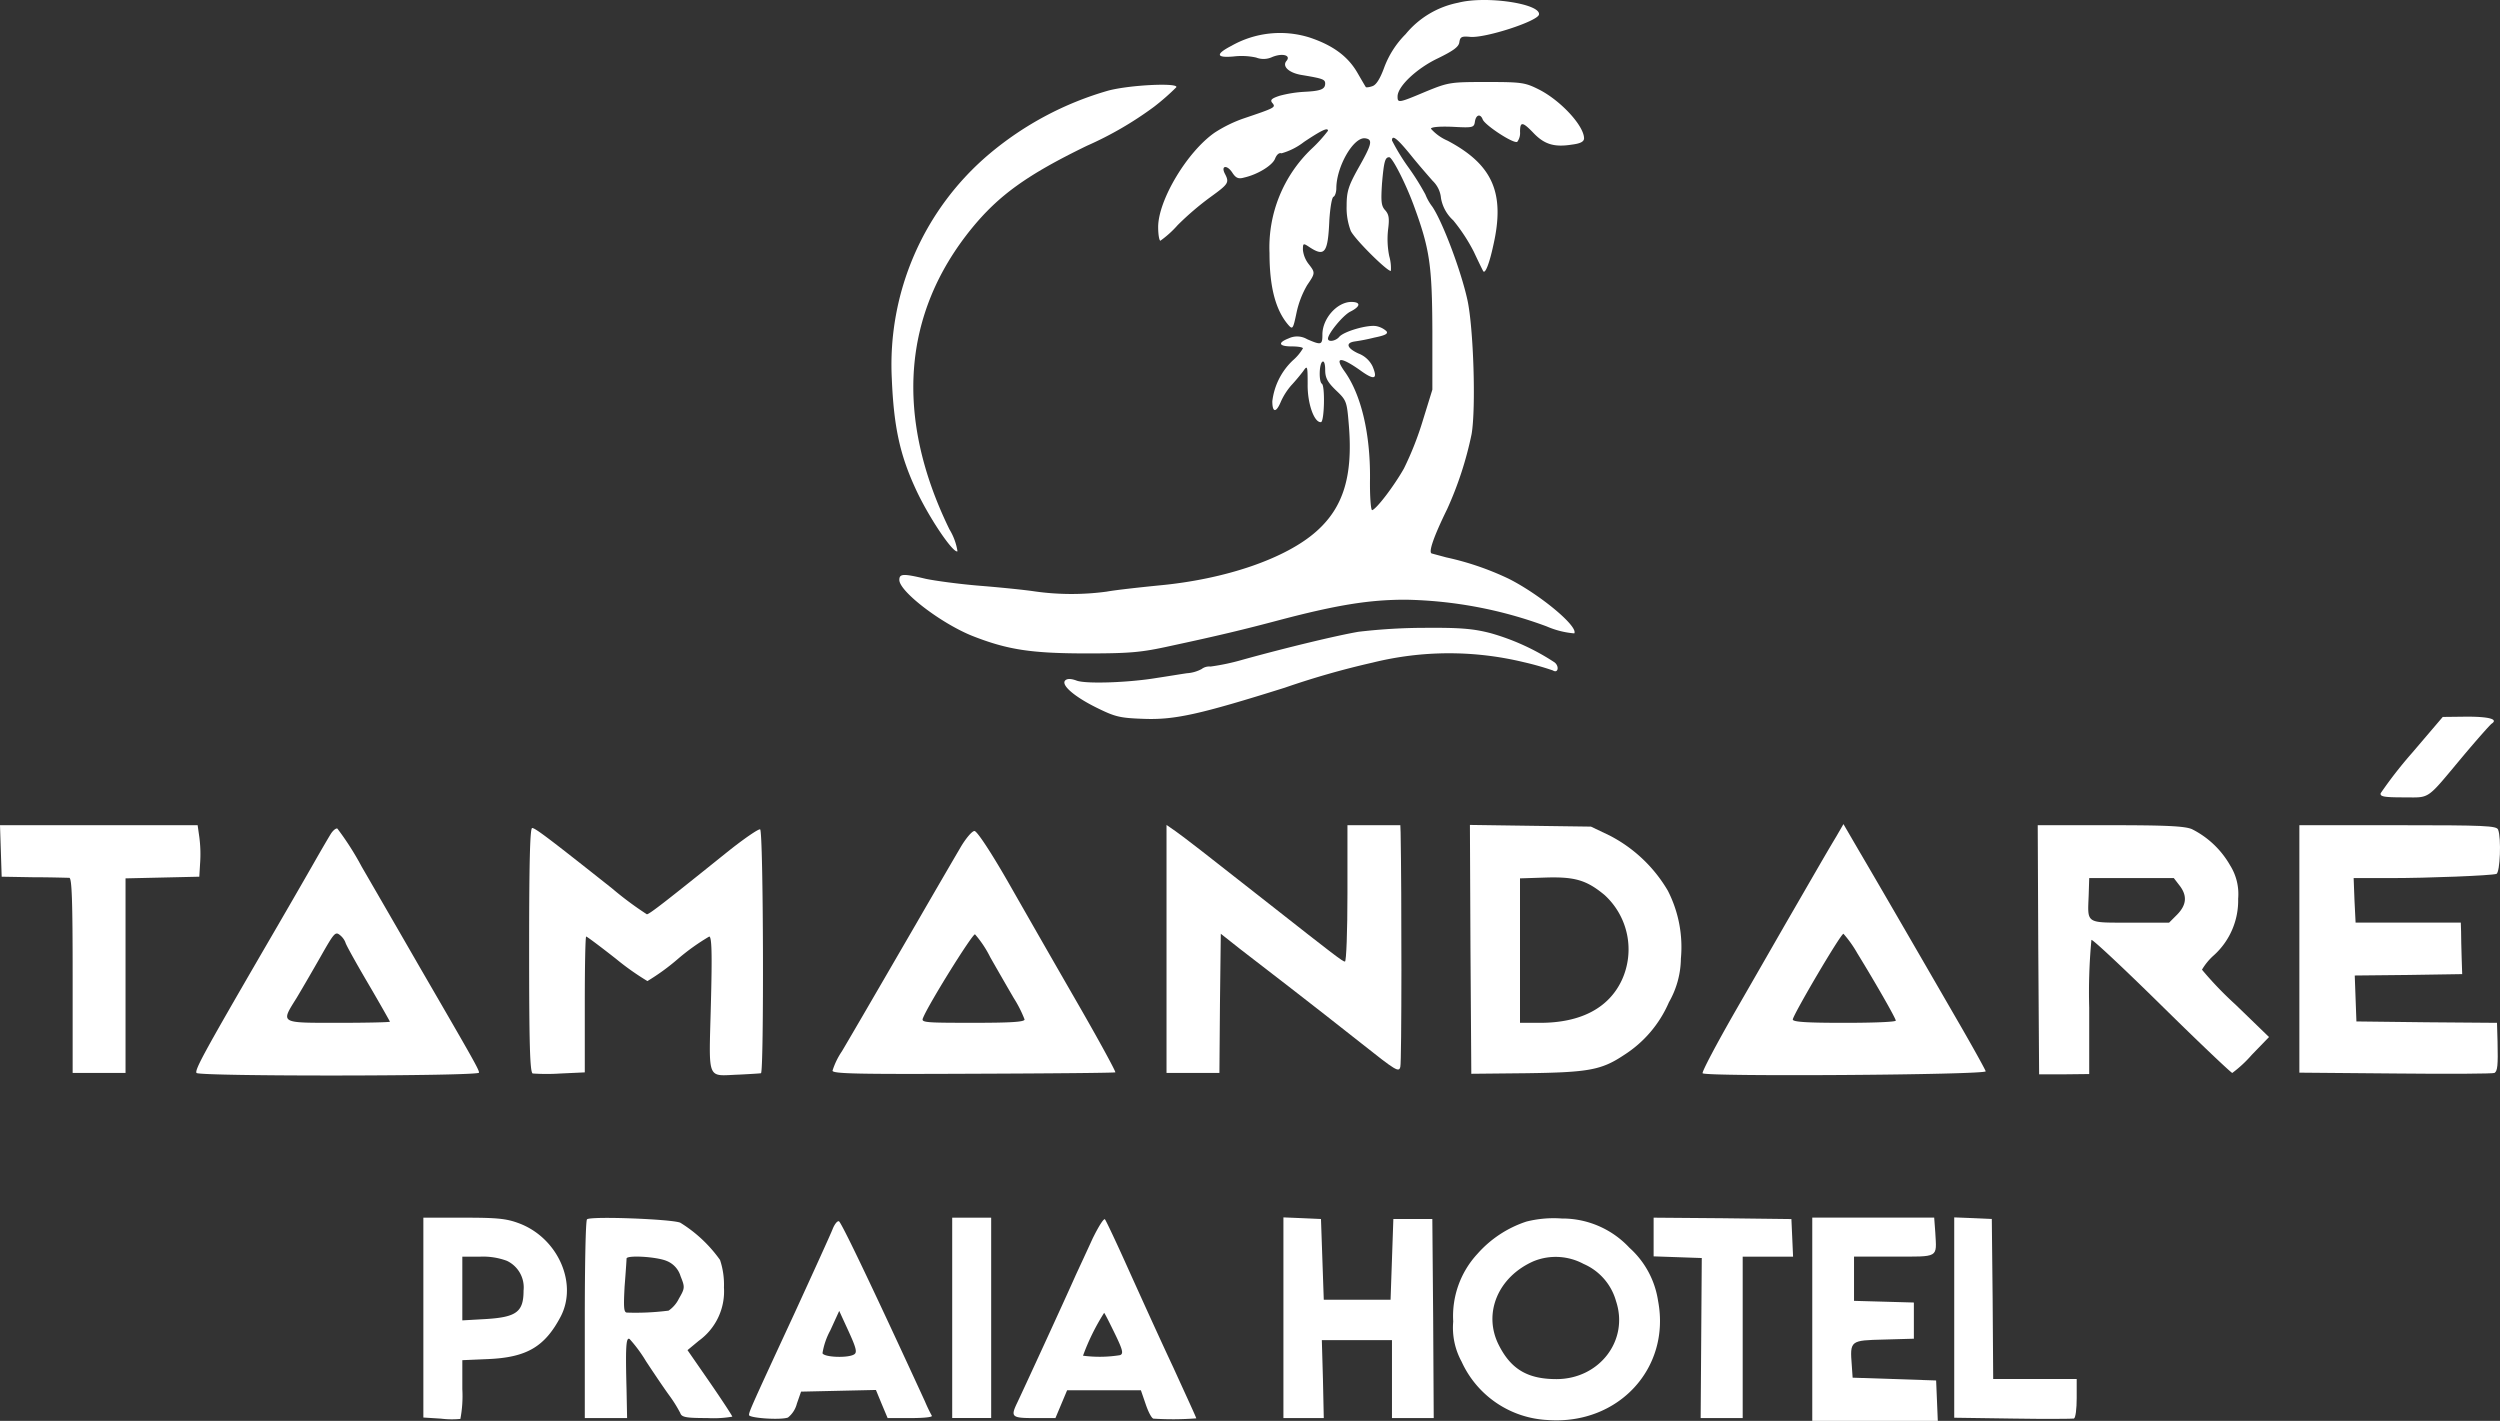 <svg xmlns="http://www.w3.org/2000/svg" width="319.464" height="181.565" viewBox="0 0 319.464 181.565">
  <rect x="0" y="0" width="319.464" height="181.565" fill="#333333" stroke="none"/>
  <g id="New_Layer" data-name="New Layer" transform="translate(143.1 650.975)">
    <g id="Grupo_1" data-name="Grupo 1" transform="translate(-143.1 -650.975)">
      <path id="Caminho_1" data-name="Caminho 1" d="M251.42-650.628a11.59,11.59,0,0,0-6.722,4.019,11.893,11.893,0,0,0-2.739,4.268c-.534,1.458-1.031,2.241-1.529,2.383-.391.142-.782.178-.818.107-.036-.036-.533-.889-1.067-1.814-1.209-2.1-3.13-3.521-6.118-4.517a12.6,12.6,0,0,0-9.995,1.067c-2.063,1.067-1.956,1.565.32,1.352a8.676,8.676,0,0,1,2.845.142,2.608,2.608,0,0,0,2.063-.071c1.316-.534,2.419-.213,1.814.5s.356,1.565,2.027,1.814c2.525.427,2.917.533,2.917,1.067,0,.747-.569.96-2.632,1.067a15.543,15.543,0,0,0-3.166.5c-1.1.356-1.28.569-.925.96.427.534.285.6-3.735,1.956a17.237,17.237,0,0,0-3.628,1.778c-3.521,2.419-7.256,8.643-7.256,12.093,0,.96.142,1.743.285,1.743a12.962,12.962,0,0,0,2.205-1.992,36.694,36.694,0,0,1,4.2-3.592c2.312-1.672,2.419-1.849,1.85-2.952-.569-1.067.249-1.209.925-.178.462.711.783.854,1.529.64,1.743-.391,3.628-1.565,3.948-2.419.213-.534.534-.783.818-.676a8.4,8.4,0,0,0,2.881-1.458c2.241-1.494,3.059-1.885,3.059-1.423a18.347,18.347,0,0,1-2.1,2.312,17.417,17.417,0,0,0-5.371,13.338c0,4.339.783,7.291,2.419,9.177.534.6.6.5,1.031-1.565a11.929,11.929,0,0,1,1.352-3.521c1.067-1.565,1.067-1.6.178-2.739a3.543,3.543,0,0,1-.711-1.778c0-.889.036-.889.889-.32,1.921,1.245,2.312.676,2.49-3.521.107-1.565.32-2.881.534-2.952.178-.071.356-.569.356-1.067,0-2.774,2.205-6.616,3.7-6.4,1,.142.854.747-.925,3.877-1.245,2.241-1.458,2.952-1.458,4.766a8.271,8.271,0,0,0,.534,3.2c.6,1.174,4.837,5.335,5.122,5.086a5.634,5.634,0,0,0-.213-1.885,10.931,10.931,0,0,1-.142-3.415c.178-1.387.107-1.885-.356-2.419-.534-.569-.569-1.138-.427-3.415.249-2.845.391-3.379.925-3.379.391,0,2.063,3.272,3.094,6.047,2.1,5.691,2.383,7.718,2.419,16.183v7.469l-1.209,3.912a40.378,40.378,0,0,1-2.419,6.153c-1.245,2.205-3.45,5.122-4.055,5.335-.178.071-.32-1.707-.285-4.09.036-5.762-1.138-10.67-3.237-13.622-1.352-1.885-.569-1.956,1.956-.178,1.85,1.352,2.312,1.174,1.6-.5a3.329,3.329,0,0,0-1.814-1.636c-1.458-.676-1.672-1.352-.462-1.529a24.9,24.9,0,0,0,2.525-.5c1.423-.285,1.778-.5,1.529-.818a2.707,2.707,0,0,0-1.28-.64c-1.1-.214-4.2.676-4.766,1.387-.462.533-1.423.676-1.423.213,0-.64,1.885-2.952,2.845-3.45,1.352-.676,1.387-1.245.107-1.245-1.814.036-3.663,2.134-3.663,4.161,0,1.352-.142,1.387-1.956.6a2.516,2.516,0,0,0-2.347-.107c-1.458.569-1.28,1.031.391,1.031.782,0,1.423.107,1.423.249a6.1,6.1,0,0,1-1.28,1.529,8.568,8.568,0,0,0-2.632,5.229c0,1.494.5,1.494,1.1.036a8.423,8.423,0,0,1,1.352-2.1c.5-.533,1.174-1.352,1.494-1.778.534-.783.569-.711.569,1.672-.036,2.49.854,4.944,1.707,4.837.427-.071.534-4.659.107-4.908-.391-.249-.356-2.525.071-2.81.213-.142.356.285.356,1.031,0,1.031.285,1.565,1.387,2.632,1.352,1.281,1.387,1.423,1.636,4.446.533,6.438-.676,10.457-4.09,13.516-3.912,3.521-11.7,6.189-20.274,6.971-2.454.249-5.406.569-6.58.782a33.569,33.569,0,0,1-9.248-.036c-1.174-.178-4.3-.5-6.936-.711s-5.762-.64-6.936-.889c-2.845-.676-3.379-.676-3.379.142,0,1.458,5.264,5.513,9.319,7.149,4.517,1.778,7.54,2.241,14.69,2.241,5.549,0,6.971-.142,10.67-.96,6.118-1.316,9.39-2.1,14.049-3.343,7.185-1.885,11.311-2.561,15.934-2.561a54.484,54.484,0,0,1,18.068,3.415,11.11,11.11,0,0,0,3.521.889c.534-.889-4.41-4.979-8.358-6.971a36.406,36.406,0,0,0-8-2.739c-.783-.213-1.6-.427-1.85-.5-.462-.107.213-2.1,1.956-5.655a45.174,45.174,0,0,0,3.13-9.6c.569-3.308.249-13.551-.534-17.144-.818-3.735-3.166-9.959-4.482-11.915a6.47,6.47,0,0,1-.889-1.565,31.8,31.8,0,0,0-2.134-3.414,26.465,26.465,0,0,1-2.134-3.486c0-.782.676-.249,2.383,1.849,1,1.245,2.276,2.7,2.81,3.308a3.473,3.473,0,0,1,1.067,2.205,4.973,4.973,0,0,0,1.565,2.845,22.434,22.434,0,0,1,2.632,4.019c.6,1.281,1.138,2.383,1.209,2.49.249.356.783-1,1.28-3.308,1.529-6.687-.071-10.315-5.833-13.374a6.1,6.1,0,0,1-2.134-1.529c0-.214,1-.32,2.774-.249,2.6.142,2.739.107,2.845-.676.142-.889.711-1.031,1-.249.32.747,3.948,3.13,4.41,2.845a1.882,1.882,0,0,0,.356-1.28c0-1.352.32-1.316,1.778.213,1.352,1.387,2.6,1.778,4.837,1.423,1.138-.142,1.565-.391,1.565-.818-.036-1.636-3.023-4.837-5.762-6.224-1.778-.889-2.17-.96-6.687-.96-4.659,0-4.873.036-7.825,1.245-3.45,1.458-3.557,1.458-3.557.6,0-1.281,2.454-3.592,5.157-4.873,1.956-.96,2.668-1.458,2.739-2.063.107-.676.285-.782,1.387-.676,1.921.178,8.607-1.992,8.785-2.845C262.02-650.486,255.013-651.553,251.42-650.628Z" transform="translate(-65.08 650.975)" fill="#fff" fill-rule="evenodd"/>
      <path id="Caminho_2" data-name="Caminho 2" d="M204.877-619.767a41.224,41.224,0,0,0-15.116,8.038,35.235,35.235,0,0,0-12.52,28.739c.249,6.118,1.031,9.71,2.988,13.978,1.636,3.628,4.873,8.43,5.406,8.109a7.62,7.62,0,0,0-1.031-2.81c-7.007-14.369-6.011-27.565,2.845-38.449,3.486-4.268,7.114-6.865,14.725-10.564a44.8,44.8,0,0,0,8.572-4.979,30.207,30.207,0,0,0,2.845-2.49C213.983-620.8,207.652-620.514,204.877-619.767Z" transform="translate(-63.282 631.353)" fill="#fff" fill-rule="evenodd"/>
      <path id="Caminho_3" data-name="Caminho 3" d="M276.891-424.911c-2.7.462-8.963,1.956-14.761,3.557a28.764,28.764,0,0,1-4.161.889,1.6,1.6,0,0,0-1.138.32,4.594,4.594,0,0,1-1.885.534c-.96.142-2.668.427-3.841.6-3.592.6-8.963.782-10.208.356-.747-.285-1.245-.285-1.494-.036-.569.569,1.138,2.063,4.019,3.486,2.383,1.174,2.952,1.316,6.047,1.423,3.948.142,7.114-.569,18-3.984a105.622,105.622,0,0,1,11.2-3.2,40.622,40.622,0,0,1,19.278-.071,37.122,37.122,0,0,1,3.77,1.067c.676.427.854-.534.213-1.031a29.36,29.36,0,0,0-8.181-3.735c-2.205-.569-3.841-.711-8.465-.676A73.377,73.377,0,0,0,276.891-424.911Z" transform="translate(-103.284 505.641)" fill="#fff" fill-rule="evenodd"/>
      <path id="Caminho_4" data-name="Caminho 4" d="M716.2-388.876a54.849,54.849,0,0,0-4.019,5.157c-.107.427.391.534,2.917.534,3.486,0,2.81.462,7.54-5.193,1.85-2.205,3.557-4.126,3.735-4.233.854-.569-.356-.889-3.166-.889l-3.094.036Z" transform="translate(-407.964 485.078)" fill="#fff" fill-rule="evenodd"/>
      <path id="Caminho_5" data-name="Caminho 5" d="M-142.993-351.228l.107,3.308,4.09.071c2.241,0,4.3.071,4.553.071.32.036.427,2.774.427,12.484v12.449h6.758v-24.862l4.731-.107,4.695-.107.107-1.778a16.782,16.782,0,0,0-.107-3.308l-.213-1.494H-143.1Z" transform="translate(143.1 459.95)" fill="#fff" fill-rule="evenodd"/>
      <path id="Caminho_6" data-name="Caminho 6" d="M276-338.772v15.863h6.758l.071-8.892.107-8.892,2.383,1.885c1.28,1,4.233,3.272,6.544,5.051,2.276,1.743,6.331,4.944,9,7.042,4.482,3.557,4.837,3.77,5.015,3.023.178-.6.178-22.3.036-29.913l-.036-.96h-6.758v8.714c0,4.8-.142,8.714-.32,8.714-.285,0-1.352-.818-9.674-7.363-8-6.3-10.848-8.5-11.951-9.283L276-354.6Z" transform="translate(-126.935 460.014)" fill="#fff" fill-rule="evenodd"/>
      <path id="Caminho_7" data-name="Caminho 7" d="M385.071-338.7l.107,15.9,7.007-.071c7.932-.107,9.6-.391,12.484-2.312a15.018,15.018,0,0,0,5.762-6.758,11.482,11.482,0,0,0,1.529-5.584,15.8,15.8,0,0,0-1.672-8.679,18.423,18.423,0,0,0-7.434-7.042l-2.383-1.138-7.754-.107L385-354.6Zm17.144-6.936a9.4,9.4,0,0,1,2.205,10.848c-1.672,3.592-5.264,5.477-10.457,5.477H391.4v-18.46l3.308-.107C398.409-347.984,399.9-347.558,402.215-345.637Z" transform="translate(-197.166 460.014)" fill="#fff" fill-rule="evenodd"/>
      <path id="Caminho_8" data-name="Caminho 8" d="M485.665-353.3c-1.458,2.419-3.379,5.8-6.082,10.457-1.352,2.347-4.41,7.683-6.829,11.88-2.383,4.161-4.268,7.718-4.161,7.9.249.462,36.279.213,36.173-.249-.036-.178-1.387-2.632-3.023-5.477-7.149-12.378-11.488-19.847-13.267-22.87L486.59-354.9Zm2.739,14.974c2.419,3.948,4.873,8.252,4.873,8.536,0,.178-2.952.285-6.58.285-4.73,0-6.58-.107-6.58-.427,0-.534,6.118-10.955,6.473-10.955A14.738,14.738,0,0,1,488.4-338.325Z" transform="translate(-251.023 460.208)" fill="#fff" fill-rule="evenodd"/>
      <path id="Caminho_9" data-name="Caminho 9" d="M589.071-338.6l.107,15.934h3.2l3.2-.036v-8.5a71.21,71.21,0,0,1,.284-8.643c.178-.071,4.233,3.735,9,8.43,4.8,4.731,8.856,8.572,9,8.572a15.769,15.769,0,0,0,2.49-2.312l2.205-2.276-4.3-4.161a45.078,45.078,0,0,1-4.268-4.446,7.566,7.566,0,0,1,1.529-1.85,9.425,9.425,0,0,0,3.094-7.22,6.89,6.89,0,0,0-1.031-4.268A11.591,11.591,0,0,0,608.7-354c-.925-.391-3.379-.5-10.457-.5H589Zm18.033-8.216c1.031,1.316.925,2.49-.285,3.735l-1.031,1.031h-5.015c-5.691,0-5.406.178-5.264-3.45l.071-2.241h10.813Z" transform="translate(-328.608 459.95)" fill="#fff" fill-rule="evenodd"/>
      <path id="Caminho_10" data-name="Caminho 10" d="M683-338.672v15.792l12.307.107c6.758.071,12.449.036,12.627-.071.391-.249.462-.96.391-3.984l-.071-2.419-8.963-.071-9-.107-.107-2.917-.107-2.952,6.865-.071,6.865-.107-.071-2.134c-.036-1.174-.071-2.668-.071-3.308l-.036-1.138H690.185l-.142-2.845-.107-2.845h4.624c4.979,0,12.876-.32,13.622-.534.462-.178.64-4.588.213-5.655-.178-.5-1.672-.569-12.8-.569H683Z" transform="translate(-389.174 459.95)" fill="#fff" fill-rule="evenodd"/>
      <path id="Caminho_11" data-name="Caminho 11" d="M-55.407-352.607c-.285.462-1.245,2.1-2.134,3.664s-3.841,6.687-6.58,11.382c-7.363,12.7-8.679,15.081-8.43,15.472.285.462,36.1.427,36.1-.036,0-.391-.6-1.458-7.469-13.3-2.6-4.517-5.975-10.35-7.5-12.982a36.56,36.56,0,0,0-3.13-4.908C-54.731-353.389-55.122-353.069-55.407-352.607Zm1.885,13.836c0,.178,1.28,2.49,2.845,5.157s2.845,4.944,2.845,4.979c0,.071-2.952.142-6.58.142-7.576,0-7.4.107-5.335-3.2.64-1.067,2.027-3.45,3.059-5.264,1.778-3.13,1.885-3.237,2.525-2.7A2.31,2.31,0,0,1-53.521-338.771Z" transform="translate(97.661 459.195)" fill="#fff" fill-rule="evenodd"/>
      <path id="Caminho_12" data-name="Caminho 12" d="M47-337.886c0,12.164.107,15.65.462,15.757a26.59,26.59,0,0,0,3.557,0l3.094-.142v-8.679c0-4.766.071-8.679.178-8.679s1.814,1.28,3.806,2.845a33.567,33.567,0,0,0,4.019,2.845,28.256,28.256,0,0,0,3.912-2.845,27.878,27.878,0,0,1,3.984-2.845c.32,0,.391,2.063.213,8.679-.249,9.995-.6,9.105,3.628,8.963,1.387-.071,2.6-.142,2.774-.178.391-.071.32-30.908-.107-31.157-.178-.107-2.1,1.209-4.233,2.917-7.789,6.26-9.923,7.932-10.244,7.932a43.475,43.475,0,0,1-4.446-3.308c-8.074-6.4-9.817-7.718-10.208-7.718C47.107-353.5,47-348.912,47-337.886Z" transform="translate(20.615 459.306)" fill="#fff" fill-rule="evenodd"/>
      <path id="Caminho_13" data-name="Caminho 13" d="M172.29-350.2c-.711,1.209-3.237,5.549-5.62,9.674-6.829,11.773-8.181,14.085-9.461,16.255a9.454,9.454,0,0,0-1.209,2.49c0,.391,3.094.462,18,.391,9.888-.036,18.033-.107,18.14-.178.071-.107-2.134-4.161-4.944-9.034s-6.758-11.773-8.785-15.33c-2.205-3.841-3.948-6.473-4.268-6.473C173.855-352.437,173-351.441,172.29-350.2Zm3.877,13.943c.889,1.565,2.241,3.912,2.988,5.193a15.407,15.407,0,0,1,1.387,2.739c0,.32-1.743.427-6.616.427-6.153,0-6.616-.036-6.367-.6.64-1.672,6.331-10.813,6.651-10.706A13.743,13.743,0,0,1,176.167-336.254Z" transform="translate(-49.616 458.598)" fill="#fff" fill-rule="evenodd"/>
      <path id="Caminho_14" data-name="Caminho 14" d="M9-200.731v12.769l2.241.142a11.48,11.48,0,0,0,2.49.036,15.651,15.651,0,0,0,.249-3.806v-3.7l3.308-.142c4.908-.213,7.22-1.565,9.248-5.406,2.241-4.268-.356-10.1-5.335-11.951-1.6-.6-2.774-.711-7.042-.711H9Zm10.67-7.256a3.756,3.756,0,0,1,2.134,3.806c0,2.7-.889,3.379-4.695,3.628l-3.13.178v-8.145h2.312A8.764,8.764,0,0,1,19.67-207.987Z" transform="translate(45.099 369.101)" fill="#fff" fill-rule="evenodd"/>
      <path id="Caminho_15" data-name="Caminho 15" d="M67.285-213.232c-.178.142-.285,5.9-.285,12.84v12.555h5.406l-.071-3.664c-.142-5.406-.071-6.722.391-6.438a18.051,18.051,0,0,1,2.1,2.845c.96,1.458,2.276,3.415,2.952,4.339a17.329,17.329,0,0,1,1.423,2.276c.178.534.711.64,3.45.64a14.139,14.139,0,0,0,3.2-.178c0-.107-1.28-2.063-2.845-4.339l-2.881-4.161,1.458-1.209a7.775,7.775,0,0,0,3.2-6.793,9.984,9.984,0,0,0-.5-3.521,17.51,17.51,0,0,0-5.086-4.766C78.062-213.268,67.676-213.659,67.285-213.232Zm10.137,5.3a3.029,3.029,0,0,1,1.814,1.956c.569,1.423.569,1.529-.213,2.881a3.939,3.939,0,0,1-1.316,1.529,33.237,33.237,0,0,1-5.335.249c-.391-.036-.427-.676-.285-3.343.142-1.778.249-3.379.249-3.557C72.335-208.68,76.105-208.466,77.421-207.933Z" transform="translate(7.728 369.046)" fill="#fff" fill-rule="evenodd"/>
      <path id="Caminho_16" data-name="Caminho 16" d="M199-200.7v12.8h4.98V-213.5H199Z" transform="translate(-77.322 369.101)" fill="#fff" fill-rule="evenodd"/>
      <path id="Caminho_17" data-name="Caminho 17" d="M231.135-210.443c-.711,1.565-1.672,3.628-2.134,4.624-1.494,3.379-6.971,15.259-7.469,16.29-.889,1.85-.747,1.992,2.205,1.992H226.4l.747-1.778.747-1.778h9.425l.6,1.743c.32.96.747,1.814,1,1.885a40.054,40.054,0,0,0,5.477-.036c.036-.036-1.316-2.952-2.952-6.544-1.672-3.557-4.233-9.212-5.726-12.52-1.494-3.343-2.845-6.189-2.988-6.367S231.882-211.973,231.135-210.443Zm2.881,12.164c1,2.063,1.1,2.525.64,2.7a16.393,16.393,0,0,1-4.731.071,28.067,28.067,0,0,1,2.7-5.477C232.735-200.876,233.34-199.666,234.016-198.279Z" transform="translate(-91.531 368.747)" fill="#fff" fill-rule="evenodd"/>
      <path id="Caminho_18" data-name="Caminho 18" d="M318-200.76v12.8h5.157l-.107-4.979-.142-4.98h8.963v9.959h5.335l-.071-12.733-.107-12.7h-4.98l-.178,5.157-.178,5.157h-8.536l-.178-5.157-.178-5.157-2.383-.107L318-213.6Z" transform="translate(-153.997 369.165)" fill="#fff" fill-rule="evenodd"/>
      <path id="Caminho_19" data-name="Caminho 19" d="M388.354-212.841a14.311,14.311,0,0,0-6.26,4.126A11.711,11.711,0,0,0,379-200.072a9.034,9.034,0,0,0,1.067,5.122,12.757,12.757,0,0,0,11.026,7.469c9,.64,15.721-6.616,14.085-15.223a11.372,11.372,0,0,0-3.663-6.793,11.713,11.713,0,0,0-8.643-3.735A14.253,14.253,0,0,0,388.354-212.841Zm7.291,5.406a7.32,7.32,0,0,1,4.161,4.766c1.672,5.015-2.134,9.959-7.612,9.959-3.664,0-5.8-1.245-7.363-4.339-2.063-4.055-.107-8.75,4.482-10.742A7.5,7.5,0,0,1,395.646-207.435Z" transform="translate(-193.3 368.94)" fill="#fff" fill-rule="evenodd"/>
      <path id="Caminho_20" data-name="Caminho 20" d="M451-211.046v2.49l3.094.107,3.059.107-.071,10.208-.071,10.244h5.371V-208.52h6.438l-.107-2.419-.107-2.383-8.785-.107L451-213.5Z" transform="translate(-239.691 369.101)" fill="#fff" fill-rule="evenodd"/>
      <path id="Caminho_21" data-name="Caminho 21" d="M508-200.518v12.982h16.041l-.107-2.6-.107-2.561-5.335-.178-5.335-.178-.107-1.565c-.249-3.2-.213-3.2,4.126-3.308l3.806-.107v-4.624l-3.806-.107-3.841-.107v-5.655h5.122c5.8,0,5.442.213,5.264-3.059l-.142-1.921H508Z" transform="translate(-276.418 369.101)" fill="#fff" fill-rule="evenodd"/>
      <path id="Caminho_22" data-name="Caminho 22" d="M559-200.8v12.8l7.469.107c4.126.071,7.647.036,7.825,0,.213-.071.356-1.245.356-2.6v-2.454h-10.67l-.071-10.244-.107-10.208-2.383-.107L559-213.6Z" transform="translate(-309.278 369.165)" fill="#fff" fill-rule="evenodd"/>
      <path id="Caminho_23" data-name="Caminho 23" d="M136.67-211.182c-.249.64-2.419,5.406-4.8,10.6C126.32-188.6,126-187.885,126-187.458c0,.391,4.055.676,4.98.32a3.308,3.308,0,0,0,1.138-1.778l.534-1.529,4.766-.107,4.8-.107.747,1.814.747,1.778h2.917c1.6,0,2.81-.107,2.739-.285a19.137,19.137,0,0,1-.889-1.85c-6.722-14.618-10.706-22.941-10.99-23.012C137.275-212.284,136.919-211.822,136.67-211.182Zm2.774,15.97c-.747.5-3.841.391-4.055-.142a9.1,9.1,0,0,1,1-2.917l1.138-2.49,1.209,2.632C139.694-196.03,139.836-195.461,139.445-195.212Z" transform="translate(-30.287 368.276)" fill="#fff" fill-rule="evenodd"/>
    </g>
  </g>
</svg>
